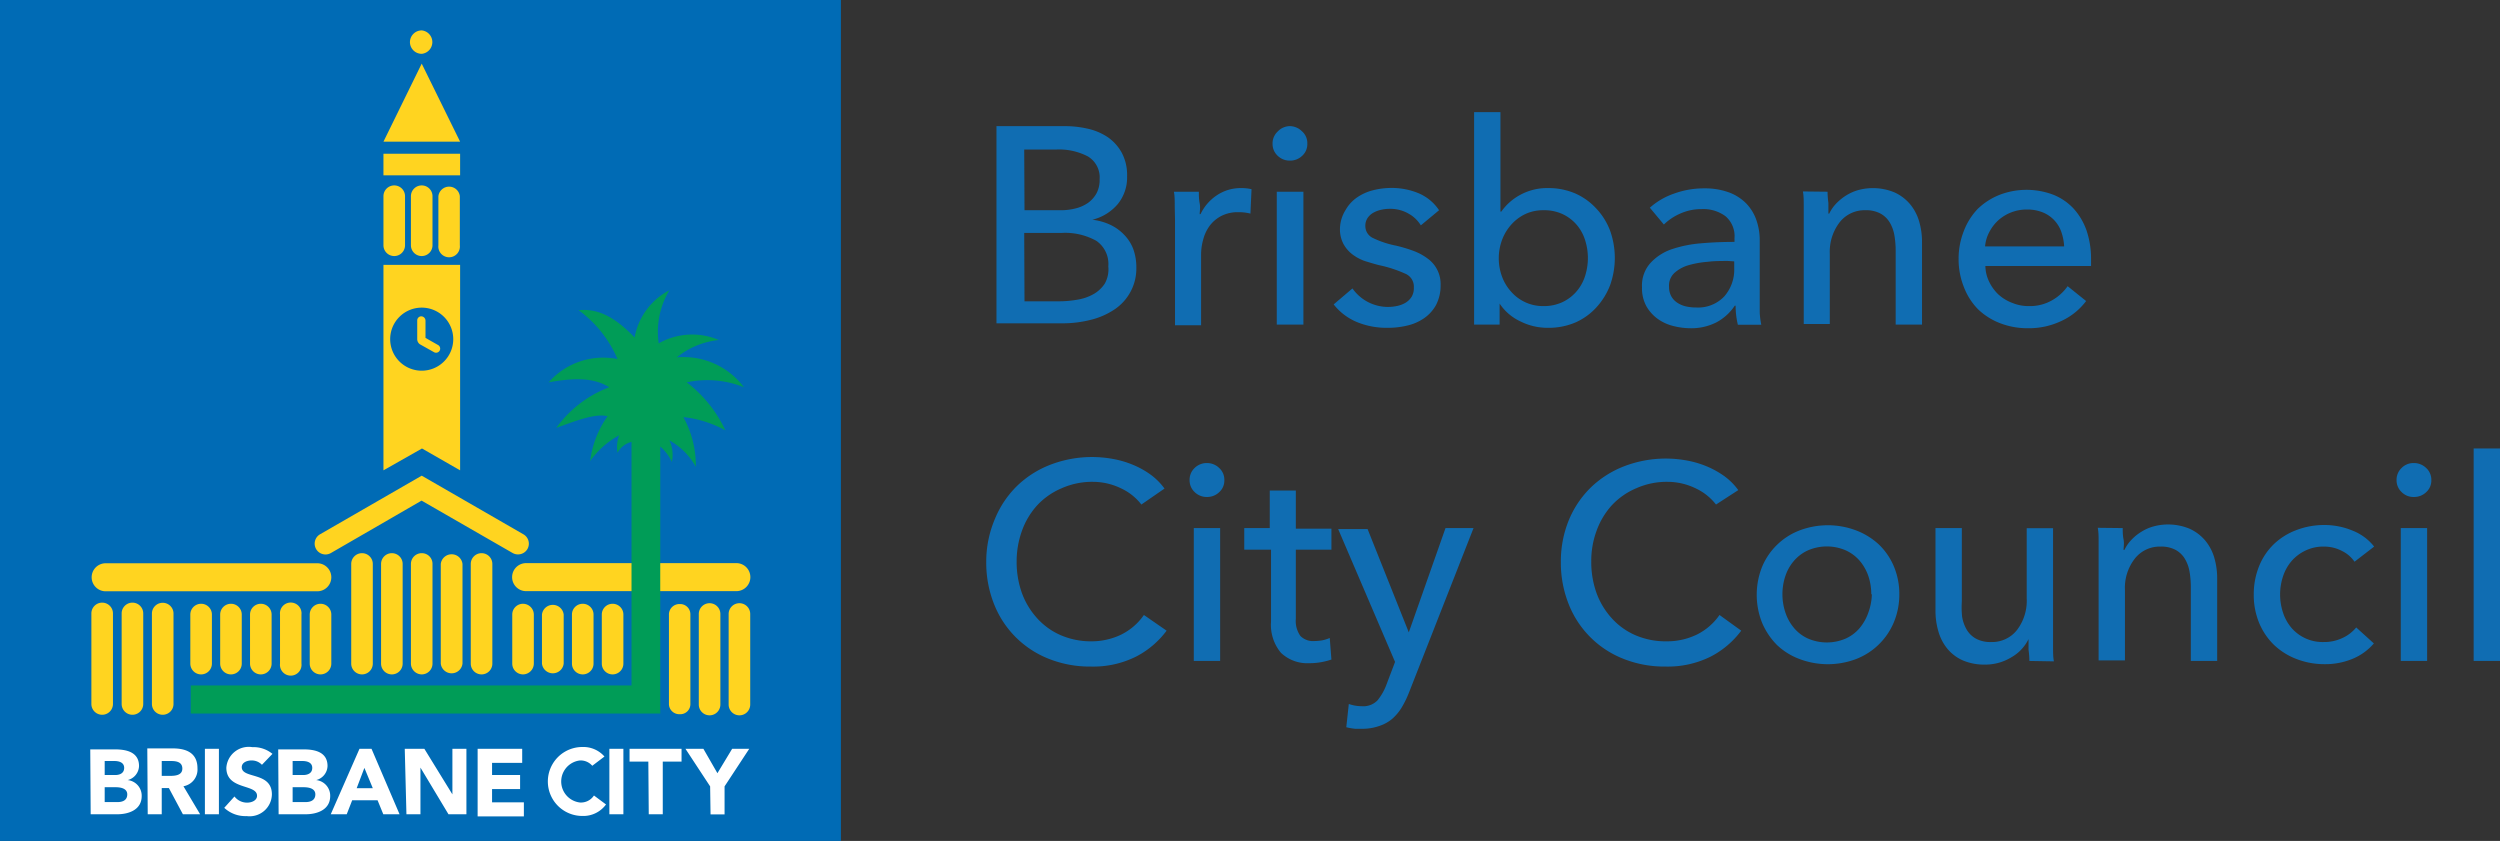 <svg xmlns="http://www.w3.org/2000/svg" viewBox="0 0 178.38 60"><rect x="0" y="0" width="178.38" height="60" fill="#333333" stroke="none"/><path fill="#006bb5" d="M0 0h60v60H0z"/><path d="M29.25 3a.84.84 0 0 1 .85-.83.84.84 0 0 1 0 1.67.84.84 0 0 1-.85-.84z" fill="#ffd420"/><path d="M29.32 40.24a.77.77 0 0 1 .78-.77.76.76 0 0 1 .76.77v7.11a.77.77 0 0 1-.76.77.78.78 0 0 1-.78-.77zm2.13 0a.78.78 0 0 1 1.55 0v7.11a.78.78 0 0 1-1.55 0zm2.14 0a.77.77 0 0 1 1.54 0v7.11a.77.77 0 0 1-1.54 0zm-4.86 0a.77.77 0 1 0-1.54 0v7.11a.77.77 0 1 0 1.54 0zm-2.13 0a.77.77 0 1 0-1.54 0v7.11a.77.77 0 1 0 1.54 0zm-2.96 3.61a.77.77 0 1 0-1.54 0v3.5a.77.77 0 1 0 1.54 0zm-2.13 0a.77.77 0 1 0-1.53 0v3.5a.77.77 0 1 0 1.53 0zm-2.13 0a.77.77 0 0 0-1.54 0v3.5a.77.77 0 1 0 1.54 0zm-2.13 0a.77.77 0 0 0-1.54 0v3.5a.77.77 0 0 0 1.54 0zm-2.13 0a.77.77 0 0 0-1.54 0v3.5a.77.77 0 0 0 1.54 0zm21.43 0a.77.77 0 0 1 .76-.77.78.78 0 0 1 .78.77v3.5a.78.78 0 0 1-.78.77.77.77 0 0 1-.76-.77zm2.12 0a.78.78 0 0 1 1.55 0v3.5a.78.78 0 0 1-1.55 0zm2.14 0a.77.77 0 0 1 1.54 0v3.5a.77.77 0 0 1-1.54 0zm2.13 0a.77.77 0 0 1 1.54 0v3.5a.77.77 0 0 1-1.54 0zM27.36 14a.77.77 0 0 1 1.54 0v3.5a.77.77 0 0 1-1.54 0zm3.92 0a.77.77 0 0 1 1.53 0v3.5a.77.77 0 1 1-1.53 0zm-1.96 0a.77.77 0 0 1 1.54 0v3.5a.77.77 0 0 1-1.54 0zm-1.96-3.89h5.47l-2.74-5.57-2.73 5.57z" fill="#ffd420" fill-rule="evenodd"/><path d="M30.08 35.72l-6.47 3.74a.77.77 0 0 1-.77-1.34l7.25-4.18 7.25 4.18a.77.77 0 0 1 .29 1.06.78.78 0 0 1-1.05.28zm-.31-11.53a.44.44 0 0 0 .2.38l1 .56a.29.29 0 1 0 .29-.51l-.9-.51v-1.24a.31.31 0 0 0-.3-.3.29.29 0 0 0-.29.3zM10.22 43.77a.77.77 0 0 0-1.54 0v6.46a.77.77 0 0 0 1.54 0zm-2.16 0a.77.77 0 0 0-1.54 0v6.46a.77.77 0 0 0 1.54 0zm4.32.01a.77.77 0 0 0-1.54 0v6.45a.77.77 0 0 0 1.54 0zm39.02.03a.77.77 0 0 0-1.54 0v6.46a.77.77 0 0 0 1.54 0zm-2.14 0a.73.73 0 0 0-.76-.71.75.75 0 0 0-.77.71v6.46a.74.74 0 0 0 .77.69.72.72 0 0 0 .76-.69zm4.27 0a.77.77 0 0 0-1.54 0v6.46a.77.77 0 0 0 1.54 0z" fill="#ffd420" fill-rule="evenodd"/><path fill="#ffd420" d="M27.36 10.97h5.47v1.54h-5.47z"/><path d="M7.54 42.19a1 1 0 1 1 0-2h15.1a1 1 0 1 1 0 2zm30-2.01a1 1 0 0 0 0 2h15a1 1 0 0 0 0-2z" fill="#ffd420" fill-rule="evenodd"/><path d="M49 27.28a7 7 0 0 1 4.08.35 5.38 5.38 0 0 0-4.79-2.13 5.69 5.69 0 0 1 3-1.24 4.84 4.84 0 0 0-4.29.24 5.78 5.78 0 0 1 .76-3.79 4.76 4.76 0 0 0-2.48 3.37c-1.48-1.54-2.67-2.07-4-1.95a8.38 8.38 0 0 1 2.78 3.49 5.17 5.17 0 0 0-4.91 1.66c2-.36 3.26-.3 4.32.35a8.29 8.29 0 0 0-3.78 2.9c1.18-.42 2.77-1.07 3.66-.83a7 7 0 0 0-1.24 3.2 6 6 0 0 1 2.07-1.84 2.38 2.38 0 0 0-.12 1.25 1.56 1.56 0 0 1 1-.78v17.38H13.61v2h33.5V31.86a3.34 3.34 0 0 1 .83 1.1 2.43 2.43 0 0 0-.18-1.54 4.83 4.83 0 0 1 1.89 1.89 7.22 7.22 0 0 0-.89-3.55 8 8 0 0 1 3 .95A9.24 9.24 0 0 0 49 27.28z" fill="#009c57" fill-rule="evenodd"/><path d="M27.36 18.9v14.66L30.11 32l2.72 1.56V18.9zm2.74 7.55a2.25 2.25 0 1 1 2.24-2.25 2.25 2.25 0 0 1-2.24 2.25z" fill="#ffd420" fill-rule="evenodd"/><path d="M7.47 54.3h.7c.32 0 .69.1.69.49s-.33.51-.64.51h-.75zm-1 3.8h1.89c.83 0 1.75-.32 1.75-1.3a1.12 1.12 0 0 0-1-1.14 1.07 1.07 0 0 0 .81-1c0-1-.9-1.19-1.72-1.19H6.44zm1-1.93h.78c.33 0 .83.07.83.51s-.36.55-.69.55h-.92zm4.07-1.87h.67c.38 0 .8.07.8.54s-.49.52-.86.52h-.61zm-1 3.8h1v-1.87h.51l1 1.87h1.23l-1.19-2a1.21 1.21 0 0 0 1-1.28c0-1.1-.8-1.42-1.76-1.42h-1.82zm4.08-4.67h1v4.67h-1zm4.07 1.14a1 1 0 0 0-.75-.31c-.29 0-.69.13-.69.48 0 .85 2.15.3 2.15 1.94a1.59 1.59 0 0 1-1.8 1.55 2.21 2.21 0 0 1-1.6-.59l.73-.81a1.13 1.13 0 0 0 .9.44c.34 0 .71-.16.71-.49 0-.86-2.19-.39-2.19-2A1.6 1.6 0 0 1 18 53.31a2.13 2.13 0 0 1 1.44.48zm2.19-.27h.7c.33 0 .7.1.7.49s-.33.51-.65.51h-.75zm-1 3.8h1.92c.83 0 1.76-.32 1.76-1.3a1.12 1.12 0 0 0-1-1.14 1.07 1.07 0 0 0 .81-1c0-1-.89-1.19-1.71-1.19h-1.81zm1-1.93h.78c.34 0 .84.07.84.51s-.37.55-.69.55h-.93zm5.72.07h-1.15l.55-1.45zm-3 1.86h1.14l.39-1h1.81l.41 1h1.16l-2-4.67h-.86zm5.28-4.67h1.4l2 3.25v-3.25h1v4.67H32l-2-3.33v3.33h-1zm5.2 0h3.18v1h-2.15v.87h2v1h-2v.95h2.27v1h-3.3zm8.18 1.21a1.1 1.1 0 0 0-.88-.38 1.51 1.51 0 0 0 0 3 1.11 1.11 0 0 0 1-.5l.86.64a2 2 0 0 1-1.69.82 2.46 2.46 0 1 1 0-4.92 2 2 0 0 1 1.58.68zm1.22-1.21h1v4.67h-1zm2.78.91h-1.34v-.91h3.71v.91h-1.34v3.76h-1zm4.41 1.77l-1.76-2.68h1.28l1 1.74 1.05-1.74h1.22l-1.76 2.68v2h-1z" fill="#fff"/><path d="M71.1 9H76a7.27 7.27 0 0 1 1.6.18 4.25 4.25 0 0 1 1.43.6 3.26 3.26 0 0 1 1 1.1 3.37 3.37 0 0 1 .39 1.7 3 3 0 0 1-.68 2 3.47 3.47 0 0 1-1.8 1.1 4.06 4.06 0 0 1 1.26.35 3.3 3.3 0 0 1 1 .71 3 3 0 0 1 .65 1 3.8 3.8 0 0 1 .23 1.34 3.51 3.51 0 0 1-1.56 3 5.32 5.32 0 0 1-1.69.74 8.15 8.15 0 0 1-2.07.25H71.1zm2 6h2.58a4.18 4.18 0 0 0 1.07-.13 2.69 2.69 0 0 0 .89-.4 2.06 2.06 0 0 0 .6-.68 2 2 0 0 0 .22-1 1.74 1.74 0 0 0-.84-1.63 4.43 4.43 0 0 0-2.26-.49h-2.28zm0 6.5h2.48a7.64 7.64 0 0 0 1.25-.11A3.49 3.49 0 0 0 78 21a2.37 2.37 0 0 0 .82-.75 2.09 2.09 0 0 0 .26-1.25 2 2 0 0 0-.86-1.82 4.58 4.58 0 0 0-2.48-.56h-2.66zm10.72-6.76c0-.4 0-.75-.06-1.06h1.78c0 .24 0 .52.06.83s0 .57 0 .77h.06a3.33 3.33 0 0 1 1.17-1.35 3.06 3.06 0 0 1 1.73-.51 3.1 3.1 0 0 1 .74.08l-.08 1.74a3.38 3.38 0 0 0-.86-.1 2.57 2.57 0 0 0-1.18.25 2.48 2.48 0 0 0-.83.67 2.86 2.86 0 0 0-.49 1 4 4 0 0 0-.16 1.15v5h-1.86v-7.49l-.02-.98zm9.46-4.48a1.11 1.11 0 0 1-.37.86 1.23 1.23 0 0 1-.88.34 1.22 1.22 0 0 1-.87-.35 1.14 1.14 0 0 1-.36-.85 1.15 1.15 0 0 1 .36-.87A1.22 1.22 0 0 1 92 9a1.24 1.24 0 0 1 .88.35 1.13 1.13 0 0 1 .4.91zM93 23.16h-1.9v-9.48H93zm8.38-7.08a2.38 2.38 0 0 0-.9-.85 2.59 2.59 0 0 0-1.3-.33 2.79 2.79 0 0 0-.64.07 2 2 0 0 0-.57.22 1.22 1.22 0 0 0-.4.38 1 1 0 0 0-.15.57.94.94 0 0 0 .58.86 6.77 6.77 0 0 0 1.62.53 10.38 10.38 0 0 1 1.26.38 4 4 0 0 1 1 .55 2.23 2.23 0 0 1 .91 1.87 3 3 0 0 1-.32 1.42 2.78 2.78 0 0 1-.85.95 3.49 3.49 0 0 1-1.21.53 5.89 5.89 0 0 1-1.4.16 5.55 5.55 0 0 1-2.14-.39 4.12 4.12 0 0 1-1.71-1.28l1.34-1.14A3.1 3.1 0 0 0 99 21.9a3.11 3.11 0 0 0 .69-.07 2 2 0 0 0 .6-.23 1.33 1.33 0 0 0 .43-.42 1.2 1.2 0 0 0 .16-.66 1 1 0 0 0-.63-1 8.9 8.9 0 0 0-1.85-.6c-.32-.08-.64-.18-1-.29a3.16 3.16 0 0 1-.89-.47 2.35 2.35 0 0 1-.65-.75 2.22 2.22 0 0 1-.25-1.11A2.59 2.59 0 0 1 96 15a2.71 2.71 0 0 1 .81-.9 3.5 3.5 0 0 1 1.14-.52 5.31 5.31 0 0 1 1.32-.17 5 5 0 0 1 2 .4 3.3 3.3 0 0 1 1.41 1.19zm5.62 5.58v1.5h-1.82V8h1.88v7.1h.06a3.91 3.91 0 0 1 1.34-1.19 4 4 0 0 1 2-.49 4.82 4.82 0 0 1 1.93.38 4.51 4.51 0 0 1 1.49 1.06 4.75 4.75 0 0 1 1 1.59 5.79 5.79 0 0 1 0 3.91 5 5 0 0 1-1 1.6 4.47 4.47 0 0 1-1.45 1.04 4.86 4.86 0 0 1-2 .39 4.31 4.31 0 0 1-1.93-.45 3.61 3.61 0 0 1-1.5-1.28zm6.3-3.25a4.28 4.28 0 0 0-.2-1.28 3.14 3.14 0 0 0-.6-1.09 3 3 0 0 0-1-.76 3.1 3.1 0 0 0-1.37-.28 3 3 0 0 0-1.31.28 3.16 3.16 0 0 0-1 .76 3.43 3.43 0 0 0-.65 1.09 3.79 3.79 0 0 0 0 2.6 3.28 3.28 0 0 0 .65 1.08 3 3 0 0 0 1 .75 3 3 0 0 0 1.31.28 3.1 3.1 0 0 0 1.37-.29 3 3 0 0 0 1-.77 3.14 3.14 0 0 0 .6-1.09 4.28 4.28 0 0 0 .2-1.28zM123.76 17a1.87 1.87 0 0 0-.64-1.57 2.65 2.65 0 0 0-1.7-.51 3.68 3.68 0 0 0-1.51.31 3.92 3.92 0 0 0-1.19.79l-1-1.2a5.06 5.06 0 0 1 1.71-1 6.19 6.19 0 0 1 2.17-.38 5 5 0 0 1 1.77.29 3.35 3.35 0 0 1 1.23.79 3.24 3.24 0 0 1 .72 1.18 4.34 4.34 0 0 1 .24 1.46v5.14a5.67 5.67 0 0 0 .11.87H124a5.74 5.74 0 0 1-.16-1.36h-.06a3.61 3.61 0 0 1-1.31 1.19 3.94 3.94 0 0 1-1.87.42 4.94 4.94 0 0 1-1.17-.15 3.27 3.27 0 0 1-1.11-.49 2.87 2.87 0 0 1-.83-.9 2.66 2.66 0 0 1-.33-1.38 2.41 2.41 0 0 1 .58-1.71 3.67 3.67 0 0 1 1.52-1 8.74 8.74 0 0 1 2.12-.43c.79-.07 1.58-.1 2.38-.1zm-.46 1.62c-.47 0-1 0-1.45.06a6.74 6.74 0 0 0-1.36.24 2.57 2.57 0 0 0-1 .54 1.22 1.22 0 0 0-.4 1 1.37 1.37 0 0 0 .17.7 1.32 1.32 0 0 0 .45.46 1.88 1.88 0 0 0 .62.25 3.26 3.26 0 0 0 .7.07 2.57 2.57 0 0 0 2-.79 2.89 2.89 0 0 0 .71-2v-.5zm7.1-4.94q0 .36.06.81v.75h.06a2.74 2.74 0 0 1 .49-.71 3.67 3.67 0 0 1 .71-.58 3.32 3.32 0 0 1 .88-.39 4 4 0 0 1 2.58.17 3.17 3.17 0 0 1 1.1.83 3.41 3.41 0 0 1 .65 1.22 5.23 5.23 0 0 1 .21 1.5v5.88h-1.88V17.9a6.45 6.45 0 0 0-.09-1.1 2.65 2.65 0 0 0-.33-.92 1.76 1.76 0 0 0-.66-.64 2.16 2.16 0 0 0-1.08-.24 2.26 2.26 0 0 0-1.83.85 3.45 3.45 0 0 0-.71 2.27v5h-1.86v-8.4c0-.42 0-.75-.06-1.06zm18.8 4.66v.64h-7.54a2.68 2.68 0 0 0 .27 1.12 3.07 3.07 0 0 0 .67.92 3.1 3.1 0 0 0 1 .6 3 3 0 0 0 1.17.22 3.17 3.17 0 0 0 1.66-.42 3.39 3.39 0 0 0 1.1-1l1.32 1.06a4.66 4.66 0 0 1-1.85 1.46 5.37 5.37 0 0 1-2.29.48 5.43 5.43 0 0 1-2-.36 4.7 4.7 0 0 1-1.58-1 4.63 4.63 0 0 1-1-1.57 5.33 5.33 0 0 1-.38-2 5.39 5.39 0 0 1 .37-2 4.7 4.7 0 0 1 1-1.59 4.77 4.77 0 0 1 1.56-1 5.37 5.37 0 0 1 3.84 0 4 4 0 0 1 1.45 1 4.57 4.57 0 0 1 .91 1.55 6.25 6.25 0 0 1 .32 1.89zm-1.92-.76a3.62 3.62 0 0 0-.19-1 2.32 2.32 0 0 0-1.32-1.42 2.91 2.91 0 0 0-1.15-.21 3 3 0 0 0-1.13.21 3 3 0 0 0-.92.57 3 3 0 0 0-.64.85 2.58 2.58 0 0 0-.29 1zM83.24 45a6.35 6.35 0 0 1-2.18 1.85 6.83 6.83 0 0 1-3.22.71 7.88 7.88 0 0 1-3-.55 6.9 6.9 0 0 1-3.91-3.9 8 8 0 0 1-.56-3A7.79 7.79 0 0 1 71 37a7 7 0 0 1 1.58-2.34 7.1 7.1 0 0 1 2.39-1.51 8.28 8.28 0 0 1 4.46-.4 6.84 6.84 0 0 1 1.42.42 6.19 6.19 0 0 1 1.24.69 4.55 4.55 0 0 1 1 1L81.44 36A3.92 3.92 0 0 0 80 34.85a4.6 4.6 0 0 0-2-.47 5.32 5.32 0 0 0-2.23.45A5.08 5.08 0 0 0 74 36.06a5.42 5.42 0 0 0-1.08 1.81 6.38 6.38 0 0 0-.38 2.19 6.54 6.54 0 0 0 .37 2.24A5.44 5.44 0 0 0 74 44.11a4.89 4.89 0 0 0 1.68 1.21 5.45 5.45 0 0 0 2.21.44 4.88 4.88 0 0 0 2.11-.48 4.27 4.27 0 0 0 1.62-1.4zm4.12-10.74a1.11 1.11 0 0 1-.37.86 1.23 1.23 0 0 1-.88.34 1.22 1.22 0 0 1-.87-.35 1.14 1.14 0 0 1-.36-.85 1.15 1.15 0 0 1 .36-.87 1.22 1.22 0 0 1 .87-.35 1.24 1.24 0 0 1 .88.35 1.13 1.13 0 0 1 .37.87zm-.3 12.9h-1.88v-9.48h1.88zM95 39.22h-2.54v4.93a1.86 1.86 0 0 0 .32 1.22 1.26 1.26 0 0 0 1 .37 3.87 3.87 0 0 0 .56-.05 2.63 2.63 0 0 0 .54-.17l.12 1.54a5.13 5.13 0 0 1-.75.19 4.72 4.72 0 0 1-.85.07 2.72 2.72 0 0 1-2-.74 3.1 3.1 0 0 1-.71-2.22v-5.14h-1.91v-1.54h1.82V35h1.86v2.72H95zm5.52 5.9l2.62-7.44h2l-4.6 11.72a7.11 7.11 0 0 1-.52 1.07 3.48 3.48 0 0 1-.66.8 2.69 2.69 0 0 1-.89.51 3.63 3.63 0 0 1-1.17.22h-.61a4.62 4.62 0 0 1-.63-.11l.18-1.66a2.86 2.86 0 0 0 .94.16 1.4 1.4 0 0 0 1.1-.41 3.92 3.92 0 0 0 .66-1.17l.6-1.58-4.06-9.48h2.1zm23.72-.12a6.35 6.35 0 0 1-2.18 1.85 6.86 6.86 0 0 1-3.22.71 7.88 7.88 0 0 1-3-.55 6.9 6.9 0 0 1-3.91-3.9 8 8 0 0 1-.56-3 7.79 7.79 0 0 1 .57-3 7 7 0 0 1 1.58-2.34 7.1 7.1 0 0 1 2.39-1.51 8.28 8.28 0 0 1 4.46-.4 6.84 6.84 0 0 1 1.42.42 6.48 6.48 0 0 1 1.24.69 4.55 4.55 0 0 1 1 1L122.44 36a3.92 3.92 0 0 0-1.44-1.15 4.6 4.6 0 0 0-2-.47 5.32 5.32 0 0 0-2.23.45 5.08 5.08 0 0 0-1.77 1.23 5.42 5.42 0 0 0-1.08 1.81 6.15 6.15 0 0 0-.38 2.19 6.54 6.54 0 0 0 .37 2.24 5.44 5.44 0 0 0 1.09 1.81 4.89 4.89 0 0 0 1.68 1.21 5.45 5.45 0 0 0 2.21.44 4.88 4.88 0 0 0 2.18-.48 4.27 4.27 0 0 0 1.62-1.4zm11.28-2.6a5.12 5.12 0 0 1-.39 2 4.78 4.78 0 0 1-2.71 2.63 5.7 5.7 0 0 1-4 0 4.7 4.7 0 0 1-1.62-1 5 5 0 0 1-1.07-1.59 5.4 5.4 0 0 1 0-4 4.73 4.73 0 0 1 2.69-2.6 5.7 5.7 0 0 1 4 0 5 5 0 0 1 1.63 1 4.68 4.68 0 0 1 1.08 1.57 5.07 5.07 0 0 1 .39 1.99zm-2 0a4.07 4.07 0 0 0-.21-1.3 3.37 3.37 0 0 0-.61-1.08 2.9 2.9 0 0 0-1-.75 3.39 3.39 0 0 0-2.7 0 2.9 2.9 0 0 0-1 .75 3.19 3.19 0 0 0-.61 1.08 4.13 4.13 0 0 0 0 2.6 3.33 3.33 0 0 0 .61 1.1 2.8 2.8 0 0 0 1 .76 3.39 3.39 0 0 0 2.7 0 2.8 2.8 0 0 0 1-.76 3.53 3.53 0 0 0 .61-1.09 4.07 4.07 0 0 0 .25-1.3zm11.28 4.76q0-.36-.06-.81v-.75a3 3 0 0 1-1.21 1.29 3.55 3.55 0 0 1-1.89.53 3.89 3.89 0 0 1-1.59-.3 3 3 0 0 1-1.1-.83 3.43 3.43 0 0 1-.64-1.23 5.23 5.23 0 0 1-.21-1.5v-5.88h1.88v5.24A6.57 6.57 0 0 0 140 44a2.7 2.7 0 0 0 .33.93 1.76 1.76 0 0 0 .66.64 2.16 2.16 0 0 0 1.08.24 2.26 2.26 0 0 0 1.84-.85 3.44 3.44 0 0 0 .7-2.27v-5h1.88v8.44c0 .42 0 .75.06 1.06zm6.66-9.48c0 .24 0 .51.06.81s0 .55 0 .75h.06a2.74 2.74 0 0 1 .49-.71 3.39 3.39 0 0 1 .71-.58 3.32 3.32 0 0 1 .88-.39 4 4 0 0 1 2.58.17 3.17 3.17 0 0 1 1.1.83 3.41 3.41 0 0 1 .65 1.22 5.23 5.23 0 0 1 .21 1.5v5.88h-1.88V41.9a6.45 6.45 0 0 0-.09-1.1 2.65 2.65 0 0 0-.33-.92 1.76 1.76 0 0 0-.66-.64 2.16 2.16 0 0 0-1.08-.24 2.26 2.26 0 0 0-1.83.85 3.39 3.39 0 0 0-.71 2.27v5h-1.88v-8.4c0-.42 0-.75-.06-1.06zm16.54 2.4a2.3 2.3 0 0 0-.9-.77 2.72 2.72 0 0 0-1.28-.31 2.9 2.9 0 0 0-1.31.28 3 3 0 0 0-1 .75 3.23 3.23 0 0 0-.61 1.09 4.13 4.13 0 0 0 0 2.6 3.23 3.23 0 0 0 .61 1.09 2.93 2.93 0 0 0 2.3 1 3 3 0 0 0 1.31-.28 2.72 2.72 0 0 0 1-.76l1.26 1.14a4 4 0 0 1-1.5 1.09 5.08 5.08 0 0 1-2 .39 5.55 5.55 0 0 1-2-.36 4.84 4.84 0 0 1-1.61-1 4.7 4.7 0 0 1-1.07-1.57 5.22 5.22 0 0 1-.39-2.06 5.33 5.33 0 0 1 .38-2 4.53 4.53 0 0 1 1.06-1.58 4.71 4.71 0 0 1 1.61-1 5.52 5.52 0 0 1 2-.36 5.24 5.24 0 0 1 2 .4A3.66 3.66 0 0 1 169.4 39zm5.48-5.82a1.11 1.11 0 0 1-.37.86 1.23 1.23 0 0 1-.88.34 1.18 1.18 0 0 1-.87-.35 1.14 1.14 0 0 1-.36-.85 1.15 1.15 0 0 1 .36-.87 1.18 1.18 0 0 1 .87-.35 1.24 1.24 0 0 1 .88.35 1.13 1.13 0 0 1 .37.87zm-.3 12.9h-1.88v-9.48h1.88zm5.2 0h-1.88V32h1.88z" fill="#106db2"/></svg>
